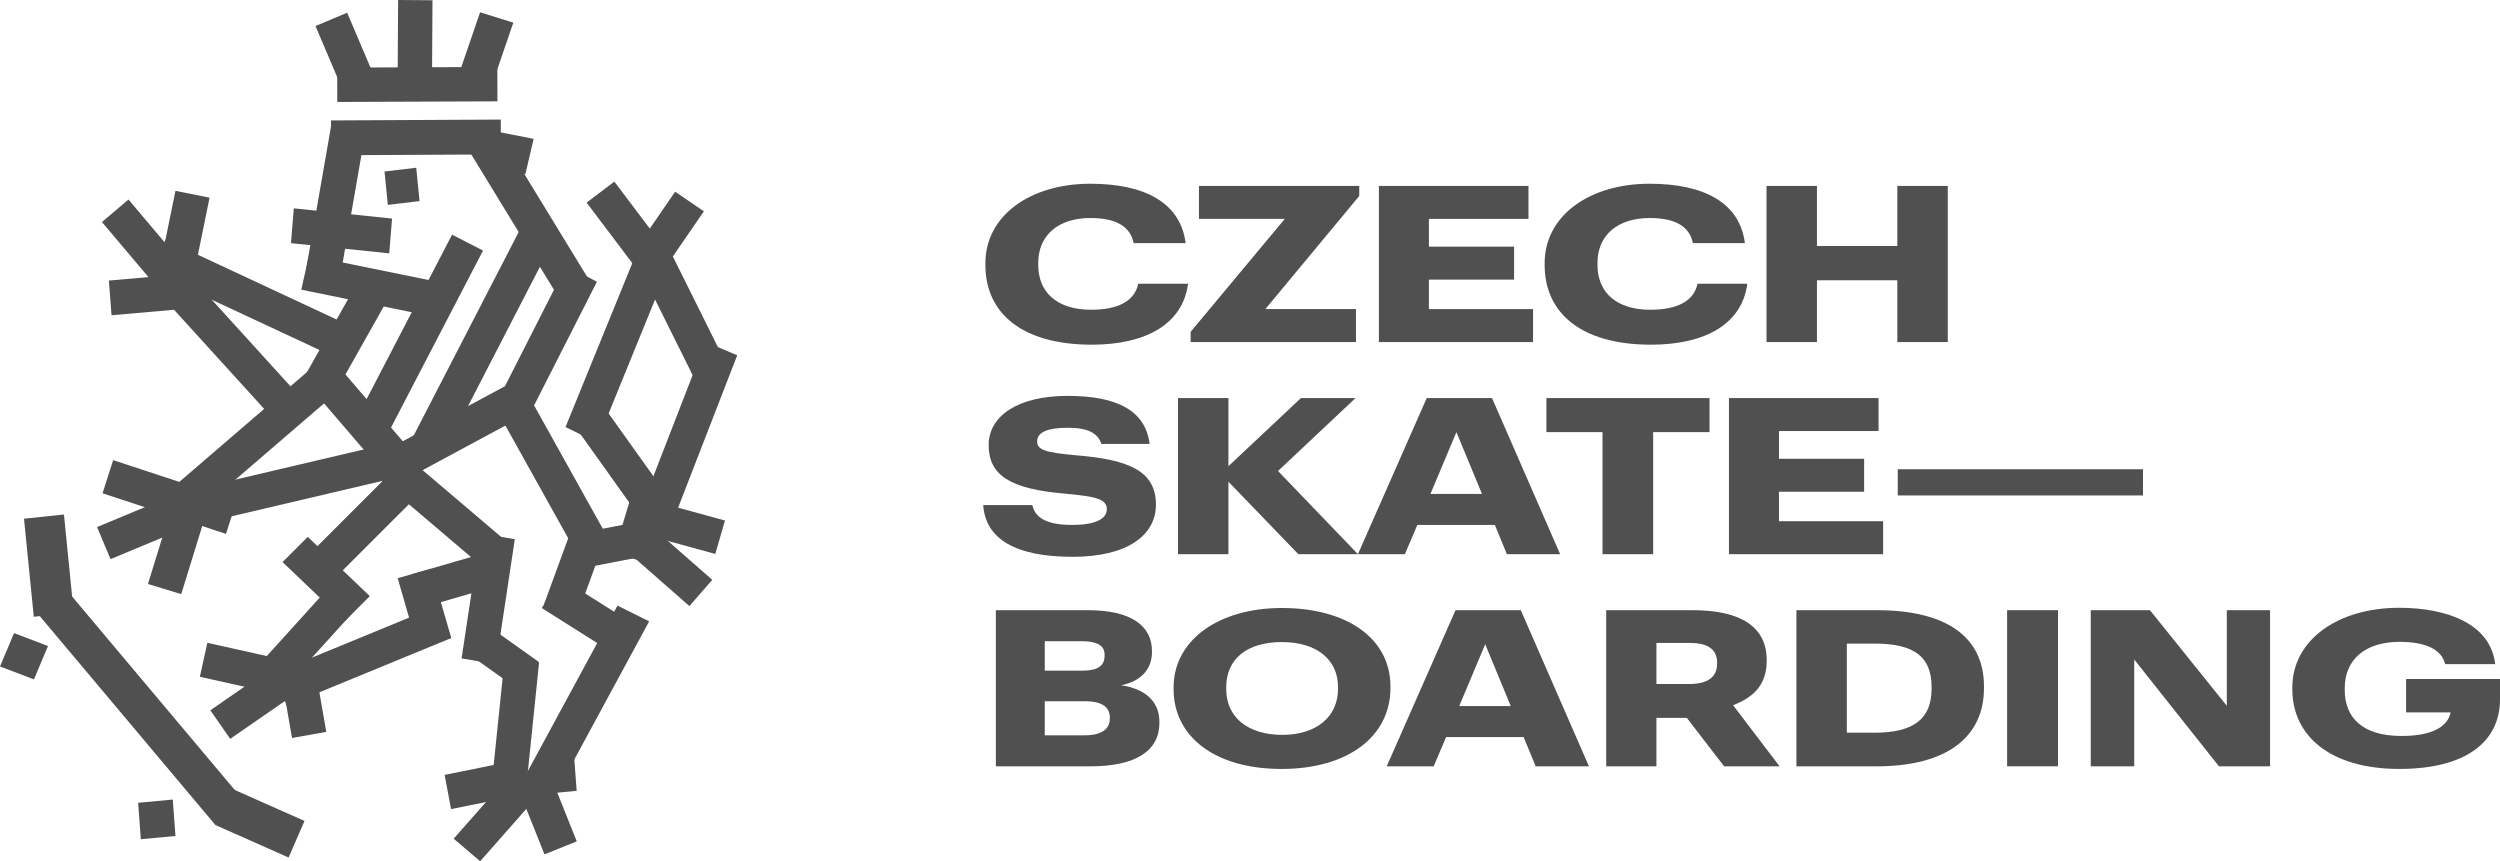 <?xml version="1.0" encoding="utf-8"?>
<!-- Generator: Adobe Illustrator 16.0.0, SVG Export Plug-In . SVG Version: 6.00 Build 0)  -->
<!DOCTYPE svg PUBLIC "-//W3C//DTD SVG 1.1//EN" "http://www.w3.org/Graphics/SVG/1.1/DTD/svg11.dtd">
<svg version="1.1" id="Layer_1" xmlns="http://www.w3.org/2000/svg" xmlns:xlink="http://www.w3.org/1999/xlink" x="0px" y="0px"
	 width="686.283px" height="236.428px" viewBox="0 0 686.283 236.428" enable-background="new 0 0 686.283 236.428"
	 xml:space="preserve">
<rect fill="none" width="686.283" height="236.428"/>
<rect fill="none" width="686.283" height="236.428"/>
<path fill="#505050" d="M270.502,72.741v-0.48c0-13.13,12.408-21.823,28.774-21.823c14.746,0,24.758,5.037,26.2,16.309h-14.269
	c-0.9-4.378-4.496-6.896-11.871-6.896c-8.693,0-14.329,4.617-14.329,12.351v0.479c0,7.734,5.338,12.348,14.51,12.348
	c7.254,0,11.931-2.278,12.947-7.134h13.67c-1.439,11.031-11.511,16.727-26.436,16.727C280.512,94.622,270.502,85.929,270.502,72.741
	"/>
<polygon fill="#505050" points="326.852,91.085 352.689,60.09 329.131,60.09 329.131,51.04 373.132,51.04 373.132,53.797 
	347.354,84.851 372.233,84.851 372.233,93.901 326.852,93.901 "/>
<polygon fill="#505050" points="378.526,51.041 419.589,51.041 419.589,60.09 392.254,60.09 392.254,67.708 415.635,67.708 
	415.635,76.757 392.254,76.757 392.254,84.852 420.848,84.852 420.848,93.901 378.526,93.901 "/>
<path fill="#505050" d="M424.025,72.741v-0.48c0-13.13,12.407-21.823,28.773-21.823c14.747,0,24.758,5.037,26.201,16.309h-14.27
	c-0.899-4.378-4.496-6.896-11.871-6.896c-8.692,0-14.329,4.617-14.329,12.351v0.479c0,7.734,5.339,12.348,14.511,12.348
	c7.254,0,11.93-2.278,12.946-7.134h13.671c-1.44,11.031-11.509,16.727-26.438,16.727C434.036,94.622,424.025,85.929,424.025,72.741"
	/>
<rect fill="none" width="686.283" height="236.428"/>
<polygon fill="#505050" points="484.932,51.041 498.779,51.041 498.779,67.526 520.84,67.526 520.84,51.041 534.687,51.041 
	534.687,93.901 520.84,93.901 520.84,76.939 498.779,76.939 498.779,93.901 484.932,93.901 "/>
<path fill="#505050" d="M269.903,138.646h13.489c0.658,3.058,3.238,5.455,10.909,5.455c6.056,0,9.532-1.499,9.532-4.313
	c0-2.882-3.175-3.479-11.269-4.258c-15.286-1.26-21.163-5.037-21.163-13.37c0-7.974,8.035-13.488,21.64-13.488
	c13.61,0,21.403,4.016,22.542,13.19h-13.251c-0.897-2.94-3.715-4.438-9.169-4.438c-5.636,0-8.454,1.26-8.454,3.72
	c0,2.393,2.219,3.054,10.611,3.834c14.028,1.139,22,4.016,22,13.549c0,8.451-7.913,14.326-22.84,14.326
	C278.655,152.853,270.562,147.937,269.903,138.646"/>
<rect fill="none" width="686.283" height="236.428"/>
<polygon fill="#505050" points="323.375,109.272 337.221,109.272 337.221,127.974 357.125,109.272 372.114,109.272 350.832,129.293 
	372.772,152.132 356.406,152.132 337.221,132.233 337.221,152.132 323.375,152.132 "/>
<path fill="#505050" d="M392.675,135.587h14.146l-7.014-16.965L392.675,135.587z M391.655,109.271h17.922l18.705,42.862h-14.627
	l-3.298-8.034h-21.281l-3.415,8.034h-12.89L391.655,109.271z"/>
<polygon fill="#505050" points="439.913,118.624 424.508,118.624 424.508,109.272 469.286,109.272 469.286,118.624 453.817,118.624 
	453.817,152.133 439.913,152.133 "/>
<polygon fill="#505050" points="474.622,109.272 515.685,109.272 515.685,118.322 488.35,118.322 488.35,125.939 511.73,125.939 
	511.73,134.989 488.35,134.989 488.35,143.083 516.943,143.083 516.943,152.132 474.622,152.132 "/>
<rect x="520.96" y="128.815" fill="#505050" width="67.321" height="7.194"/>
<path fill="#505050" d="M297.708,201.853c4.737,0,6.953-1.739,6.953-4.614v-0.241c0-2.997-2.276-4.496-6.833-4.496h-11.029v9.352
	H297.708z M296.928,184.11c4.376,0,6.294-1.26,6.294-4.137v-0.242c0-2.636-2.216-3.714-6.354-3.714h-10.069v8.093H296.928z
	 M273.37,167.502h25.297c11.69,0,17.565,4.197,17.565,11.213v0.238c0,4.796-2.997,8.031-8.452,9.172
	c6.232,0.897,10.492,4.136,10.492,10.072v0.238c0,7.73-6.595,11.929-18.884,11.929H273.37V167.502z"/>
<path fill="#505050" d="M367.305,189.084v-0.48c0-7.495-5.813-12.348-15.404-12.348c-9.655,0-15.286,4.677-15.286,12.41v0.477
	c0,7.854,6.054,12.589,15.405,12.589C361.37,201.732,367.305,196.758,367.305,189.084 M322.164,189.204v-0.478
	c0-12.95,12.288-21.824,29.736-21.824c17.743,0,29.793,8.276,29.793,21.523v0.477c0,13.132-11.509,22.185-29.915,22.185
	C333.195,211.086,322.164,201.975,322.164,189.204"/>
<path fill="#505050" d="M400.578,193.819h14.146l-7.014-16.965L400.578,193.819z M399.559,167.503h17.922l18.705,42.861h-14.627
	l-3.298-8.034h-21.281l-3.415,8.034h-12.893L399.559,167.503z"/>
<path fill="#505050" d="M463.762,187.765c4.796,0,7.611-1.739,7.611-5.576v-0.236c0-4.019-2.997-5.457-7.492-5.457h-9.172v11.27
	H463.762z M440.922,167.502h23.68c13.128,0,20.383,4.495,20.383,13.67v0.239c0,6.655-3.721,10.069-9.235,12.171l12.771,16.782
	h-15.226l-10.25-13.309h-8.335v13.309h-13.787V167.502z"/>
<path fill="#505050" d="M514.657,201.134c10.849,0,15.586-3.956,15.586-12.05v-0.48c0-8.213-4.62-11.93-15.645-11.93h-7.617v24.46
	H514.657z M493.136,167.504h22.062c19.603,0,29.431,7.671,29.431,20.922v0.479c0,13.188-9.889,21.462-29.49,21.462h-22.002V167.504z
	"/>
<rect fill="none" width="686.283" height="236.428"/>
<rect x="550.981" y="167.504" fill="#505050" width="13.968" height="42.86"/>
<polygon fill="#505050" points="573.943,167.503 590.188,167.503 611.291,193.76 611.291,167.503 623.16,167.503 623.16,210.366 
	609.133,210.366 585.875,181.051 585.875,210.366 573.943,210.366 "/>
<path fill="#505050" d="M629.274,189.205v-0.479c0-13.01,12.47-21.881,29.314-21.881c13.368,0,25.117,4.495,26.376,15.467h-13.729
	c-1.018-4.078-5.396-6.113-12.53-6.113c-9.351,0-15.044,4.797-15.044,12.705v0.482c0,7.254,4.436,12.648,15.586,12.648
	c8.693,0,12.709-2.698,13.486-6.475h-12.229v-9.17h25.778v5.571c0,11.572-9.23,19.125-27.634,19.125
	C639.646,211.085,629.274,201.976,629.274,189.205"/>
<rect fill="none" width="686.283" height="236.428"/>
<polygon fill="#505050" points="59.212,226.576 9.354,167.268 17.221,160.691 67.08,219.998 "/>
<polygon fill="#505050" points="0,182.953 9.316,186.502 13.176,177.346 3.86,173.797 "/>
<polygon fill="#505050" points="38.663,230.378 37.917,220.378 47.424,219.485 48.17,229.485 "/>
<polygon fill="#505050" points="148.795,217.989 148.05,207.989 157.557,207.094 158.303,217.094 "/>
<polygon fill="#505050" points="106.466,56.242 105.553,47.083 114.258,46.044 115.171,55.203 "/>
<polygon fill="#505050" points="63.617,216.496 83.592,225.357 79.226,235.4 59.251,226.538 "/>
<polygon fill="#505050" points="17.555,141.238 20.241,168.162 9.275,169.31 6.589,142.387 "/>
<polygon fill="#505050" points="86.034,151.033 107.53,129.554 114.298,136.373 92.801,157.851 "/>
<polygon fill="#505050" points="126.71,180.742 131.885,146.429 141.323,148.016 136.148,182.33 "/>
<polygon fill="#505050" points="134.694,157.508 104.893,132.174 111.183,124.959 140.984,150.292 "/>
<polygon fill="#505050" points="144.28,113.838 108.102,133.325 103.664,124.843 139.843,105.356 "/>
<polygon fill="#505050" points="108.346,131.216 50.646,144.768 48.538,135.433 106.237,121.881 "/>
<polygon fill="#505050" points="90.836,109.119 51.037,143.355 44.853,136.046 84.653,101.812 "/>
<polygon fill="#505050" points="93.392,101.12 112.92,123.864 105.521,130.03 85.992,107.287 "/>
<polygon fill="#505050" points="146.628,111.315 166.54,147.054 158.122,151.612 138.21,115.874 "/>
<polygon fill="#505050" points="75.111,184.846 120.243,166.276 123.869,175.153 78.737,193.723 "/>
<polygon fill="#505050" points="112.928,157.66 135.044,151.242 137.654,160.468 115.539,166.887 "/>
<polygon fill="#505050" points="84.479,147.375 101.516,163.646 94.604,170.568 77.567,154.297 "/>
<polygon fill="#505050" points="149.312,165.965 157.594,143.354 166.539,146.826 158.257,169.436 "/>
<polygon fill="#505050" points="175.742,152.918 161.623,155.647 159.898,146.208 174.017,143.479 "/>
<polygon fill="#505050" points="176.345,138.529 185.044,142.221 202.377,97.537 193.679,93.843 "/>
<polygon fill="#505050" points="166.157,112.215 182.333,134.884 174.505,140.422 158.33,117.755 "/>
<polygon fill="#505050" points="184.277,71.286 163.834,121.457 155.244,117.225 175.687,67.054 "/>
<polygon fill="#505050" points="181.488,63.934 198.948,99.047 190.246,103.193 172.787,68.08 "/>
<polygon fill="#505050" points="114.651,177.723 109.172,158.712 118.39,156.125 123.87,175.136 "/>
<polygon fill="#505050" points="72.449,180.958 92.675,158.625 99.535,165.188 79.309,187.521 "/>
<polygon fill="#505050" points="143.913,213.495 169.513,166.243 178.198,170.572 152.598,217.825 "/>
<polygon fill="#505050" points="135.239,212.729 138.543,180.624 147.991,181.81 144.687,213.915 "/>
<polygon fill="#505050" points="132.243,170.572 147.842,181.657 142.607,189.479 127.008,178.394 "/>
<polygon fill="#505050" points="153.969,158.703 176.446,172.892 171.189,181.102 148.712,166.912 "/>
<polygon fill="#505050" points="57.74,194.983 75.57,182.654 81.023,190.494 63.193,202.823 "/>
<polygon fill="#505050" points="56.92,176.458 77.994,181.165 75.939,190.492 54.865,185.785 "/>
<polygon fill="#505050" points="80.167,202.588 76.779,183.159 86.181,181.479 89.568,200.908 "/>
<polygon fill="#505050" points="31.07,126.319 64.959,137.467 62.033,146.559 28.144,135.412 "/>
<polygon fill="#505050" points="26.64,144.685 49.304,135.246 53.005,144.05 30.341,153.489 "/>
<polygon fill="#505050" points="40.614,160.311 47.324,138.573 56.459,141.362 49.749,163.1 "/>
<polygon fill="#505050" points="76.641,116.791 41.592,78.224 48.715,71.903 83.765,110.471 "/>
<polygon fill="#505050" points="92.699,98.408 41.332,74.438 45.445,65.794 96.813,89.765 "/>
<polygon fill="#505050" points="57.526,54.273 53.75,72.795 44.387,70.906 48.163,52.384 "/>
<polygon fill="#505050" points="132.598,68.784 106.805,118.404 98.309,114.038 124.101,64.418 "/>
<polygon fill="#505050" points="151.71,66.452 121.049,125.882 112.553,121.517 143.215,62.084 "/>
<polygon fill="#505050" points="35.268,54.769 49.368,71.471 42.087,77.651 27.988,60.95 "/>
<polygon fill="#505050" points="183.899,132.39 177.227,154.476 168.595,151.635 175.268,129.549 "/>
<polygon fill="#505050" points="29.885,77.018 48.481,75.386 49.215,84.909 30.619,86.54 "/>
<polygon fill="#505050" points="124.492,24.665 131.79,3.377 140.912,6.214 133.614,27.502 "/>
<polygon fill="#505050" points="95.3,3.488 103.999,23.947 95.303,27.603 86.605,7.144 "/>
<polygon fill="#505050" points="92.562,18.553 136.527,18.386 136.552,27.82 92.588,27.987 "/>
<polygon fill="#505050" points="109.284,0 109.136,25.813 118.576,25.884 118.723,0.071 "/>
<polygon fill="#505050" points="124.538,230.234 131.806,236.428 148.307,217.717 141.039,211.522 "/>
<polygon fill="#505050" points="122.059,212.717 142.154,208.649 143.913,218.035 123.818,222.104 "/>
<polygon fill="#505050" points="179.24,137.471 199.013,142.895 196.354,152.067 176.581,146.643 "/>
<polygon fill="#505050" points="149.47,234.534 141.223,213.882 150.082,210.315 158.329,230.965 "/>
<polygon fill="#505050" points="193.221,58.01 181.381,75.245 173.495,69.858 185.334,52.624 "/>
<polygon fill="#505050" points="168.641,49.848 182.349,68.006 174.743,73.783 161.035,55.625 "/>
<polygon fill="#505050" points="178.421,144.174 195.526,159.176 189.25,166.375 172.145,151.373 "/>
<polygon fill="#505050" points="163.862,77.348 144.84,114.779 136.422,110.338 155.445,72.907 "/>
<polygon fill="#505050" points="107.687,79.958 90.201,111.028 81.95,106.285 99.437,75.215 "/>
<polygon fill="#505050" points="137.576,37.358 162.099,77.491 153.754,82.303 129.232,42.17 "/>
<polygon fill="#505050" points="100.543,34.944 93.435,75.747 84.011,74.071 91.12,33.268 "/>
<polygon fill="#505050" points="84.789,70.165 119.808,77.313 117.729,86.673 82.71,79.526 "/>
<polygon fill="#505050" points="137.452,42.389 90.836,42.625 90.866,33.061 137.482,32.823 "/>
<polygon fill="#505050" points="80.651,57.199 107.623,59.997 106.851,69.549 79.88,66.75 "/>
<polygon fill="#505050" points="146.489,38.124 144.227,47.8 134.445,45.869 136.708,36.193 "/>
</svg>
